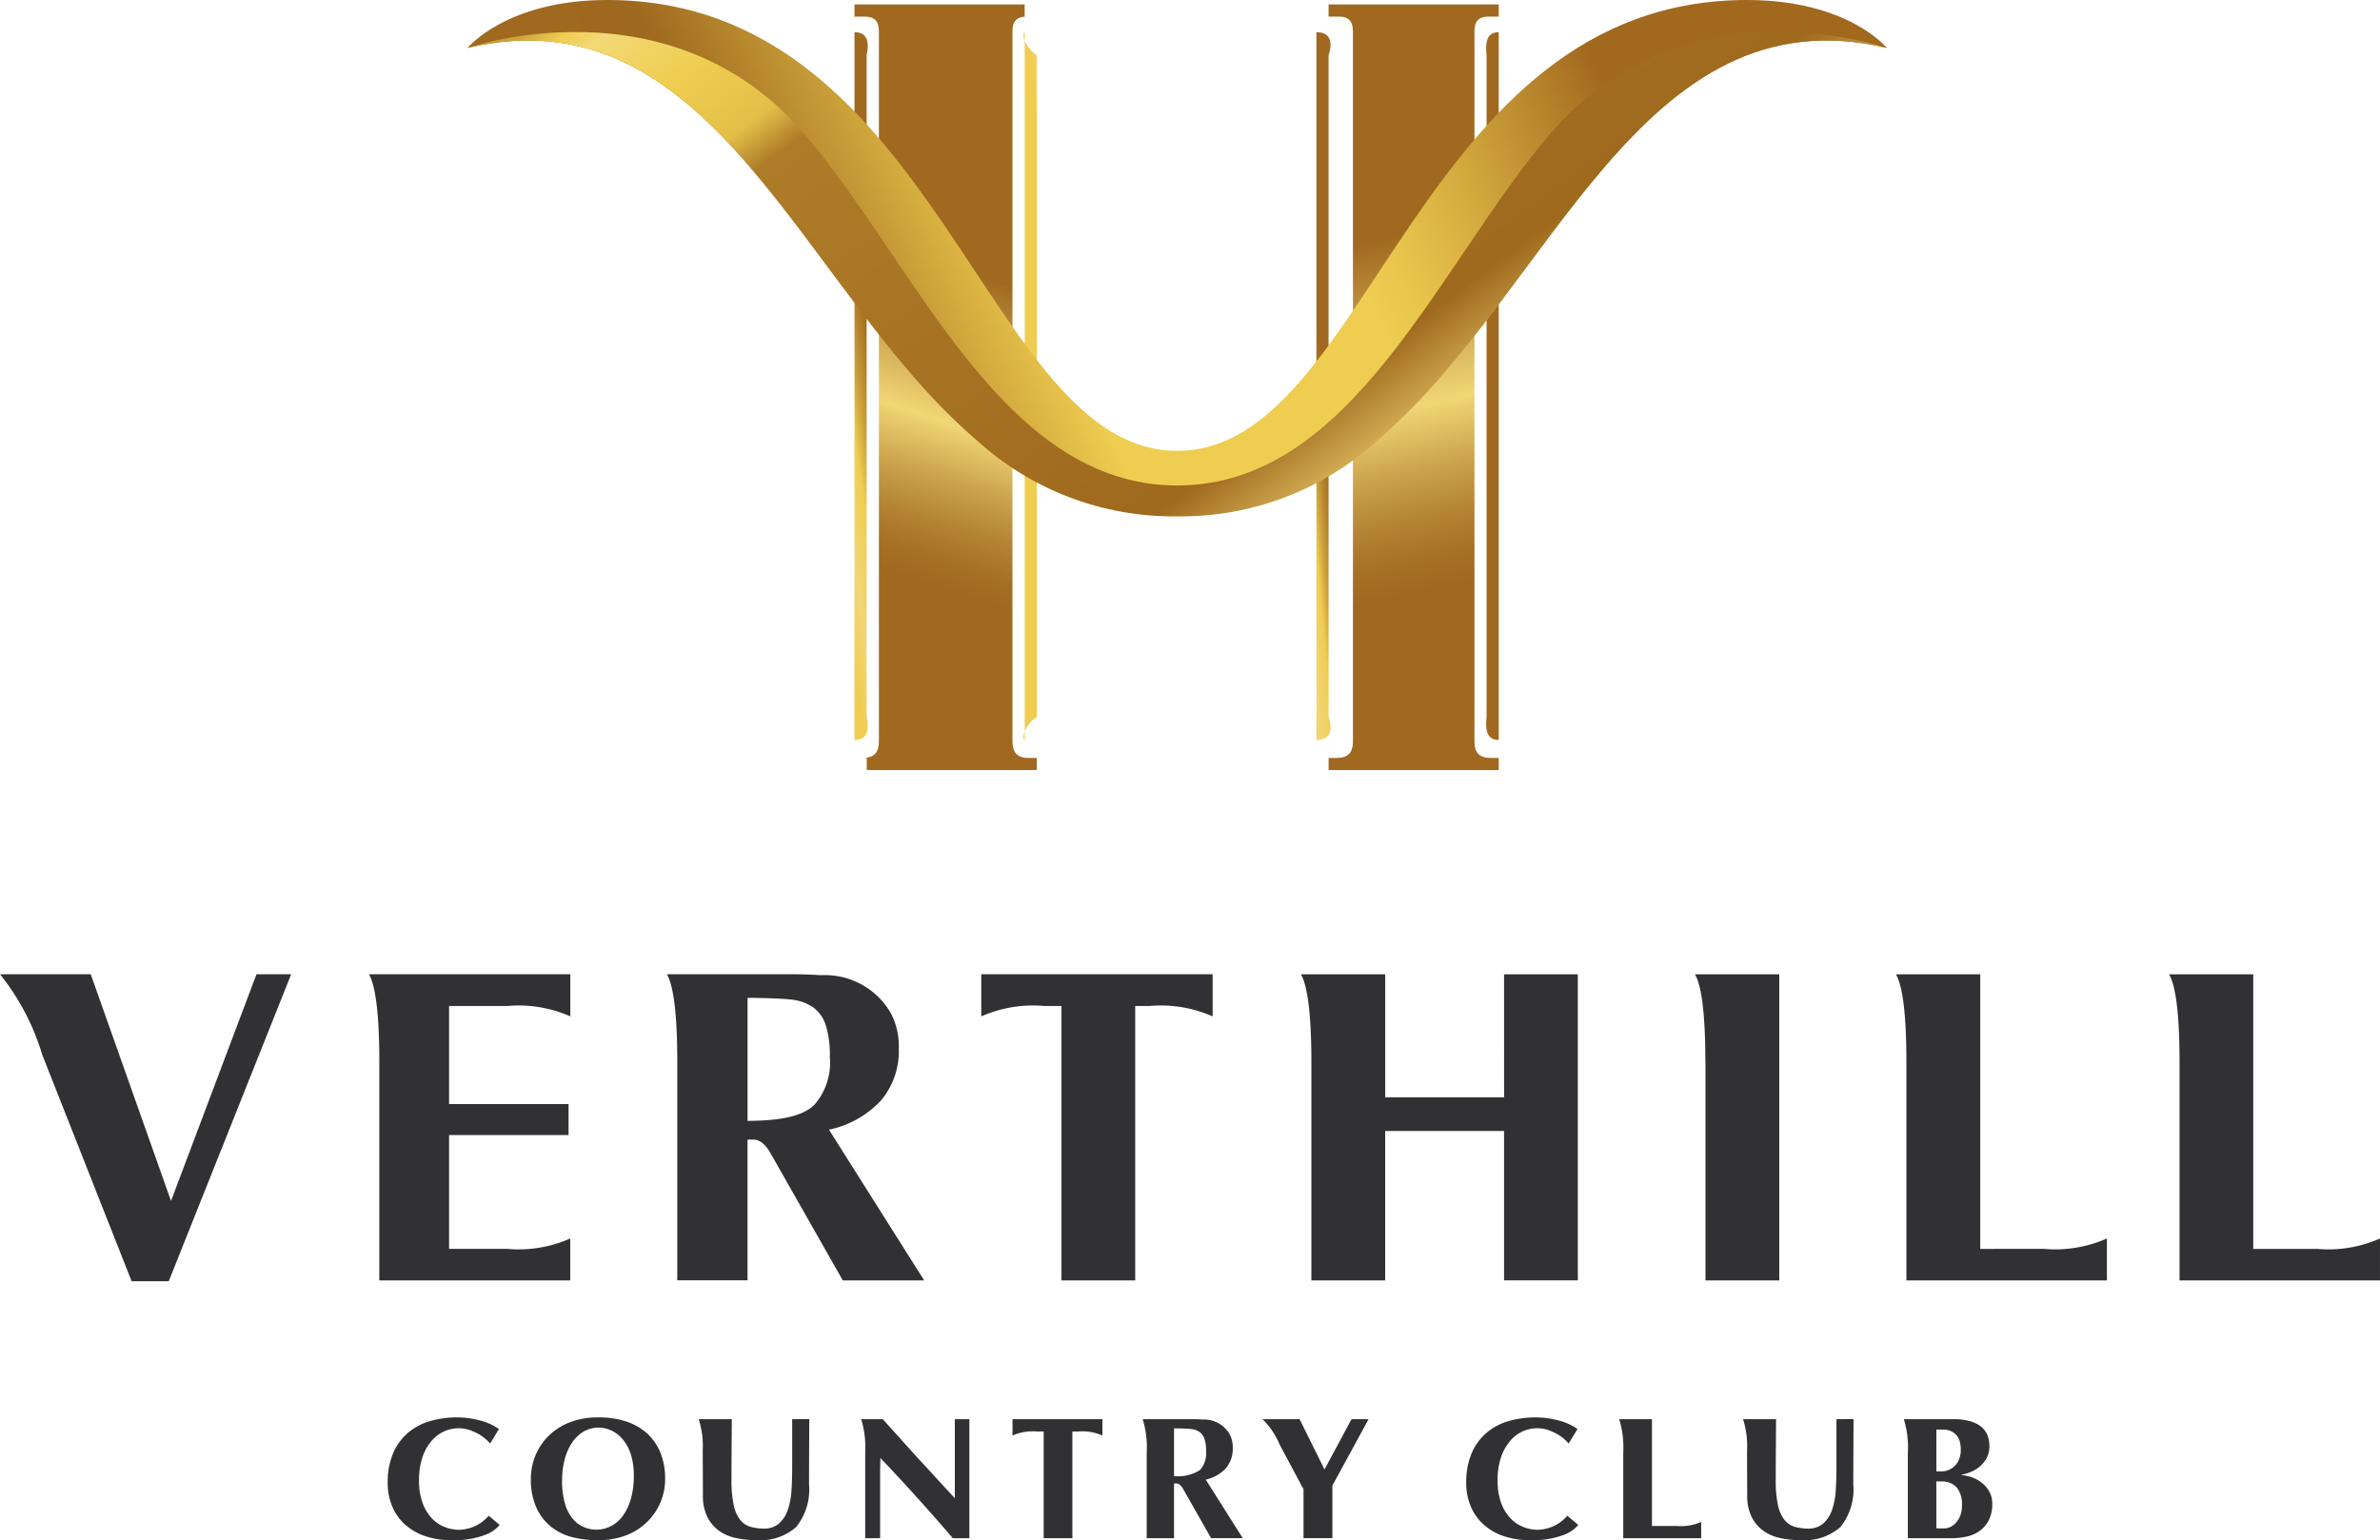 <svg xmlns="http://www.w3.org/2000/svg" xmlns:xlink="http://www.w3.org/1999/xlink" width="118.586" height="76.758" viewBox="0 0 118.586 76.758">
    <defs>
        <clipPath id="wxcl87pcrc">
            <path data-name="사각형 3098" style="fill:none" d="M0 0h118.586v76.758H0z"/>
        </clipPath>
        <clipPath id="ai4i7kezvd">
            <path data-name="패스 10849" d="M70.839.367v.606h.515c.648 0 .7.436.7.764v35.318c0 .362-.055.862-.79.862h-.422v.606h8.479v-.606H78.9c-.738 0-.791-.5-.791-.862V1.737c0-.328.048-.764.694-.764h.517V.367z" transform="translate(-70.839 -.367)" style="fill:none"/>
        </clipPath>
        <clipPath id="7e90p9ag1e">
            <path data-name="패스 10850" d="M69.839 37.921c.8 0 .783-.643.606-1.16V3.805c.177-.519.192-1.16-.606-1.16z" transform="translate(-69.839 -2.645)" style="fill:none"/>
        </clipPath>
        <clipPath id="iy4vho85pf">
            <path data-name="패스 10851" d="M83.826 3.805v32.956c-.05.517-.065 1.16.605 1.16V2.645c-.67 0-.655.641-.605 1.16" transform="translate(-83.805 -2.645)" style="fill:none"/>
        </clipPath>
        <clipPath id="igr4btflnh">
            <path data-name="패스 10852" d="M31.839.367v.606h.516c.648 0 .7.436.7.764v35.318c0 .362-.053.862-.789.862h.184v.606h8.48v-.606h-.43c-.736 0-.79-.5-.79-.862V1.737c0-.328.05-.764.695-.764h-.088V.367z" transform="translate(-31.839 -.367)" style="fill:none"/>
        </clipPath>
        <clipPath id="l95r3ibbkj">
            <path data-name="패스 10853" d="M31.839 37.921c.73 0 .715-.643.606-1.16V3.805c.11-.519.124-1.16-.606-1.16z" transform="translate(-31.839 -2.645)" style="fill:none"/>
        </clipPath>
        <clipPath id="tltycl51bl">
            <path data-name="패스 10854" d="M45.8 37.921v-.436c-.1.251-.071.436 0 .436m0-.436a1.675 1.675 0 0 1 .606-.724V3.805a1.691 1.691 0 0 1-.606-.725zm0-34.4v-.44c-.071 0-.1.184 0 .435" transform="translate(-45.733 -2.645)" style="fill:none"/>
        </clipPath>
        <clipPath id="v6pd7vv4en">
            <path data-name="패스 10855" d="M74.453 36.177v-.016z" transform="translate(-74.451 -36.161)" style="fill:none"/>
        </clipPath>
        <clipPath id="jal95xdnep">
            <path data-name="패스 10856" d="M63.764 0c-16.538 0-18.8 22.468-28.4 22.468S23.5 0 6.962 0C1.939 0 0 2.391 0 2.391c12.259-2.91 16.665 12.037 25.287 19.466a15.049 15.049 0 0 0 20.152 0C54.061 14.428 58.467-.519 70.726 2.391c0 0-1.94-2.391-6.962-2.391z" style="fill:none"/>
        </clipPath>
        <clipPath id="7hg85khefr">
            <path data-name="패스 10857" d="M53.911 7.748c-5.544 6.505-9.794 17.486-18.549 17.486s-13-10.981-18.548-17.486C10.119-.112 0 3.43 0 3.43 12.26.52 16.665 15.467 25.287 22.9a14.528 14.528 0 0 0 10.076 3.871A14.53 14.53 0 0 0 45.439 22.9C54.061 15.467 58.467.52 70.726 3.43a17.917 17.917 0 0 0-5.378-.8 14.538 14.538 0 0 0-11.437 5.118" transform="translate(0 -2.634)" style="fill:none"/>
        </clipPath>
        <linearGradient id="ugodmueusb" x1="1.258" y1=".731" x2="1.235" y2=".263" gradientUnits="objectBoundingBox">
            <stop offset="0" stop-color="#a0691f"/>
            <stop offset=".081" stop-color="#a56f24"/>
            <stop offset=".198" stop-color="#b38333"/>
            <stop offset=".336" stop-color="#caa24c"/>
            <stop offset=".491" stop-color="#ebce6f"/>
            <stop offset=".516" stop-color="#f1d676"/>
            <stop offset="1" stop-color="#a0691f"/>
        </linearGradient>
        <linearGradient id="wzrxr0vmfa" x1="-1.479" y1=".018" x2="-1.725" y2="1" gradientUnits="objectBoundingBox">
            <stop offset="0" stop-color="#a0691f"/>
            <stop offset=".055" stop-color="#a57022"/>
            <stop offset=".136" stop-color="#b5832c"/>
            <stop offset=".232" stop-color="#cea33c"/>
            <stop offset=".333" stop-color="#f0cd51"/>
            <stop offset=".516" stop-color="#f1d676"/>
            <stop offset=".661" stop-color="#f0cd51"/>
            <stop offset="1" stop-color="#f0cd51"/>
        </linearGradient>
        <linearGradient id="7t4znhwjlg" x1="6.459" y1="0" x2="7.043" y2="1.013" xlink:href="#wzrxr0vmfa"/>
        <linearGradient id="4o66qlgi8i" x1="-.284" y1=".703" x2="-.252" y2=".284" xlink:href="#ugodmueusb"/>
        <linearGradient id="p798ytjf6k" x1="-1.655" y1=".015" x2="-1.789" y2=".982" xlink:href="#wzrxr0vmfa"/>
        <linearGradient id="nt5boa0r1m" x1="2.948" y1=".015" x2="2.67" y2=".974" xlink:href="#wzrxr0vmfa"/>
        <linearGradient id="3uylt74vko" x1="2788.701" y1="2086.597" x2="2751.252" y2="2086.597" gradientUnits="objectBoundingBox">
            <stop offset="0" stop-color="#a0691f"/>
            <stop offset=".115" stop-color="#a0691f"/>
            <stop offset=".237" stop-color="#c29334"/>
            <stop offset=".384" stop-color="#f0cd51"/>
            <stop offset=".685" stop-color="#f0cb50"/>
            <stop offset=".739" stop-color="#e8c14b"/>
            <stop offset=".828" stop-color="#d4a93f"/>
            <stop offset=".941" stop-color="#b3812b"/>
            <stop offset="1" stop-color="#a0691f"/>
        </linearGradient>
        <linearGradient id="s632zkmmcq" x1=".192" y1="1.086" x2=".834" y2="1.054" gradientUnits="objectBoundingBox">
            <stop offset="0" stop-color="#a0691f"/>
            <stop offset=".115" stop-color="#9e681e"/>
            <stop offset=".261" stop-color="#c89d38"/>
            <stop offset=".384" stop-color="#efcd50"/>
            <stop offset=".685" stop-color="#efcd50"/>
            <stop offset=".738" stop-color="#e7c34b"/>
            <stop offset=".827" stop-color="#d3a93e"/>
            <stop offset=".94" stop-color="#b4802a"/>
            <stop offset="1" stop-color="#a1681e"/>
        </linearGradient>
        <linearGradient id="40z2otiurs" x1="-.087" y1="-.161" x2=".889" y2=".851" gradientUnits="objectBoundingBox">
            <stop offset="0" stop-color="#9e681e"/>
            <stop offset=".031" stop-color="#9e681e"/>
            <stop offset=".074" stop-color="#a36f21"/>
            <stop offset=".127" stop-color="#b3832b"/>
            <stop offset=".215" stop-color="#cda33b"/>
            <stop offset=".234" stop-color="#efcd50"/>
            <stop offset=".251" stop-color="#f3d876"/>
            <stop offset=".31" stop-color="#efcd50"/>
            <stop offset=".367" stop-color="#e3bf49"/>
            <stop offset=".398" stop-color="#ae7c28"/>
            <stop offset=".778" stop-color="#9f691e"/>
            <stop offset=".87" stop-color="#f3d876"/>
            <stop offset="1" stop-color="#9e681e"/>
        </linearGradient>
    </defs>
    <g data-name="그룹 3643">
        <g data-name="그룹 3642" style="clip-path:url(#wxcl87pcrc)">
            <path data-name="패스 10877" d="m8.521 92.087-4-11.3H0a11.823 11.823 0 0 1 2.1 4l4.458 11.3h1.85l6.1-15.3H12.78z" transform="translate(0 -32.234)" style="fill:#313133"/>
            <path data-name="패스 10878" d="M81.35 82.887a6.392 6.392 0 0 1 3.133-.518h.861v13.676h3.676V82.369h.727a6.382 6.382 0 0 1 3.131.518v-2.1H81.35z" transform="translate(-32.457 -32.234)" style="fill:#313133"/>
            <path data-name="패스 10879" d="M117.972 86.919h-5.923v-6.127h-4.2c.469.789.522 3.135.522 4.353v10.9h3.676V88.6h5.923v7.444h3.676V80.792h-3.676z" transform="translate(-43.029 -32.234)" style="fill:#313133"/>
            <path data-name="패스 10880" d="M161.377 94.476V80.792h-4.2c.472.79.521 3.136.521 4.353v10.9h9.991v-2.089a6.375 6.375 0 0 1-3.133.519z" transform="translate(-62.71 -32.234)" style="fill:#313133"/>
            <path data-name="패스 10881" d="M31.1 85.145v10.9h9.515v-2.089a6.361 6.361 0 0 1-3.131.519h-2.908V88.8h5.954v-1.543h-5.954v-4.888h2.911a6.375 6.375 0 0 1 3.131.518v-2.1H30.582c.468.79.52 3.136.52 4.353" transform="translate(-12.201 -32.234)" style="fill:#313133"/>
            <path data-name="패스 10882" d="M141.043 85.145v10.9h3.677V80.792h-4.2c.471.79.518 3.136.518 4.353" transform="translate(-56.066 -32.234)" style="fill:#313133"/>
            <path data-name="패스 10883" d="M187.2 94.476h-3.185V80.792h-4.193c.471.79.521 3.136.521 4.353v10.9h9.987v-2.089a6.351 6.351 0 0 1-3.129.519" transform="translate(-71.745 -32.234)" style="fill:#313133"/>
            <path data-name="패스 10884" d="M63.362 88.534a4.938 4.938 0 0 0 2.58-1.442 3.833 3.833 0 0 0 .9-2.635 3.527 3.527 0 0 0-.394-1.722 3.782 3.782 0 0 0-3.484-1.9 21.895 21.895 0 0 0-1.457-.047h-6.22c.47.79.517 3.136.517 4.353v10.9h3.5v-7.013h.3c.463 0 .765.536.862.706l3.586 6.312h4.055zm-4.056-.434v-6.136c.611 0 1.768.031 2.205.09a2.3 2.3 0 0 1 1.077.393 1.757 1.757 0 0 1 .617.887 4.929 4.929 0 0 1 .2 1.57 3.19 3.19 0 0 1-.785 2.408c-.709.666-2.057.77-3.318.785" transform="translate(-22.058 -32.234)" style="fill:#313133"/>
            <path data-name="패스 10885" d="M49.755 118.289a2.967 2.967 0 0 0-1.029-.566 4.363 4.363 0 0 0-1.351-.192 3.871 3.871 0 0 0-1.429.245 3.131 3.131 0 0 0-1.039.661 2.958 2.958 0 0 0-.662.976 3.035 3.035 0 0 0-.236 1.191 3.38 3.38 0 0 0 .258 1.384 2.6 2.6 0 0 0 .7.952 2.782 2.782 0 0 0 1.033.54 4.96 4.96 0 0 0 1.348.169 3.821 3.821 0 0 0 1.394-.236 3.062 3.062 0 0 0 1.034-.647 3 3 0 0 0 .676-.972 2.941 2.941 0 0 0 .246-1.2 3.39 3.39 0 0 0-.253-1.351 2.688 2.688 0 0 0-.691-.956m-3.113-.053a1.5 1.5 0 0 1 1.39-.044 1.652 1.652 0 0 1 .59.477 2.261 2.261 0 0 1 .381.747 3.4 3.4 0 0 1 .136 1 4.174 4.174 0 0 1-.157 1.215 2.673 2.673 0 0 1-.42.85 1.684 1.684 0 0 1-.612.495 1.575 1.575 0 0 1-1.272.034 1.437 1.437 0 0 1-.572-.415 2.058 2.058 0 0 1-.394-.758 3.962 3.962 0 0 1-.147-1.156 4.176 4.176 0 0 1 .124-1.031 2.709 2.709 0 0 1 .365-.844 1.843 1.843 0 0 1 .586-.57" transform="translate(-17.558 -46.892)" style="fill:#313133"/>
            <path data-name="패스 10886" d="M34.333 118.694a1.841 1.841 0 0 1 .63-.472 1.809 1.809 0 0 1 .743-.15 1.767 1.767 0 0 1 .72.169 2.193 2.193 0 0 1 .82.592l.438-.722a2.847 2.847 0 0 0-1.039-.451 4.358 4.358 0 0 0-1.026-.129 4.805 4.805 0 0 0-1.367.184 2.989 2.989 0 0 0-1.087.572 2.783 2.783 0 0 0-.745 1.01 3.706 3.706 0 0 0-.278 1.513 2.929 2.929 0 0 0 .214 1.129 2.553 2.553 0 0 0 .621.906 2.862 2.862 0 0 0 1 .592 4.1 4.1 0 0 0 1.406.213 4.324 4.324 0 0 0 1.664-.282 1.726 1.726 0 0 0 .675-.478l-.547-.459a2 2 0 0 1-1.454.7A1.934 1.934 0 0 1 35 123a1.775 1.775 0 0 1-.651-.432 2.239 2.239 0 0 1-.466-.764 3.122 3.122 0 0 1-.18-1.125 3.531 3.531 0 0 1 .175-1.179 2.437 2.437 0 0 1 .457-.808" transform="translate(-12.824 -46.892)" style="fill:#313133"/>
            <path data-name="패스 10887" d="M76.06 117.678v3.94c-.581-.626-1.156-1.256-1.718-1.87-.608-.67 1.544 1.723-1.872-2.069h-1.075a4.886 4.886 0 0 1 .2 1.694v4.238h.743v-3.154c0-.306.01-.731.013-.846a103.125 103.125 0 0 1 3.61 4h.824v-5.932z" transform="translate(-28.485 -46.951)" style="fill:#313133"/>
            <path data-name="패스 10888" d="M62.581 117.678v2.386c0 .4-.01.784-.034 1.151a3.651 3.651 0 0 1-.184.982 1.606 1.606 0 0 1-.441.683 1.134 1.134 0 0 1-.729.253 2.577 2.577 0 0 1-.662-.084 1.029 1.029 0 0 1-.533-.344 1.777 1.777 0 0 1-.33-.74 5.851 5.851 0 0 1-.111-1.26c0-.891.015-3.027.015-3.027h-1.648a4.348 4.348 0 0 1 .2 1.552l.01 2.247a2.377 2.377 0 0 0 .2 1.031 1.889 1.889 0 0 0 .553.694 2.193 2.193 0 0 0 .829.386 4.629 4.629 0 0 0 1.1.118 2.687 2.687 0 0 0 1.961-.65 2.977 2.977 0 0 0 .643-2.138c0-.405.013-3.242.013-3.242z" transform="translate(-23.11 -46.951)" style="fill:#313133"/>
            <path data-name="패스 10889" d="M109.95 117.678h-.85l-1.347 2.506-1.242-2.506h-1.847a3.81 3.81 0 0 1 .855 1.27l1.188 2.221v2.44h1.439v-2.623z" transform="translate(-41.758 -46.951)" style="fill:#313133"/>
            <path data-name="패스 10890" d="M83.94 118.492a2.5 2.5 0 0 1 1.219-.2h.334v5.318h1.43v-5.318h.277a2.493 2.493 0 0 1 1.218.2v-.814H83.94z" transform="translate(-33.49 -46.951)" style="fill:#313133"/>
            <path data-name="패스 10891" d="M97.873 120.688a1.929 1.929 0 0 0 1-.561 1.5 1.5 0 0 0 .347-1.027 1.365 1.365 0 0 0-.153-.667 1.471 1.471 0 0 0-1.355-.738 8.85 8.85 0 0 0-.566-.018h-2.414a4.829 4.829 0 0 1 .2 1.694v4.238h1.36v-2.729h.118c.18 0 .3.209.335.273l1.395 2.455h1.577zm-1.58-.172v-2.381c.24 0 .689.01.859.034a.877.877 0 0 1 .418.151.686.686 0 0 1 .242.345 1.974 1.974 0 0 1 .078.611 1.243 1.243 0 0 1-.305.937 2.016 2.016 0 0 1-1.292.3" transform="translate(-37.796 -46.95)" style="fill:#313133"/>
            <path data-name="패스 10892" d="M123.749 118.694a1.838 1.838 0 0 1 .627-.472 1.817 1.817 0 0 1 .744-.15 1.758 1.758 0 0 1 .719.169 2.193 2.193 0 0 1 .82.592l.438-.722a2.846 2.846 0 0 0-1.038-.451 4.357 4.357 0 0 0-1.025-.129 4.818 4.818 0 0 0-1.369.184 2.976 2.976 0 0 0-1.085.572 2.766 2.766 0 0 0-.747 1.01 3.706 3.706 0 0 0-.278 1.513 2.951 2.951 0 0 0 .214 1.129 2.534 2.534 0 0 0 .623.906 2.837 2.837 0 0 0 1 .592 4.1 4.1 0 0 0 1.406.213 4.319 4.319 0 0 0 1.664-.282 1.731 1.731 0 0 0 .675-.478l-.546-.459a2 2 0 0 1-1.454.7 1.941 1.941 0 0 1-.721-.132 1.765 1.765 0 0 1-.65-.432 2.252 2.252 0 0 1-.469-.764 3.177 3.177 0 0 1-.178-1.125 3.532 3.532 0 0 1 .175-1.179 2.46 2.46 0 0 1 .459-.808" transform="translate(-48.498 -46.892)" style="fill:#313133"/>
            <path data-name="패스 10893" d="M162.071 121.253a1.5 1.5 0 0 0-.406-.444 1.8 1.8 0 0 0-.507-.255 1.976 1.976 0 0 0-.46-.089v-.014a2.561 2.561 0 0 0 .44-.13 1.694 1.694 0 0 0 .454-.264 1.448 1.448 0 0 0 .356-.423 1.209 1.209 0 0 0 .145-.61 1.385 1.385 0 0 0-.123-.608 1.07 1.07 0 0 0-.355-.415 1.682 1.682 0 0 0-.551-.239 3.211 3.211 0 0 0-.777-.084h-2.455a4.828 4.828 0 0 1 .2 1.694v4.238h2.132a3.486 3.486 0 0 0 .819-.086 1.678 1.678 0 0 0 .641-.288 1.5 1.5 0 0 0 .445-.534 1.722 1.722 0 0 0 .168-.792 1.229 1.229 0 0 0-.168-.659m-2.617-3.053h.377a.931.931 0 0 1 .353.076.839.839 0 0 1 .281.215.759.759 0 0 1 .16.316 1.62 1.62 0 0 1 .047.391 1.242 1.242 0 0 1-.086.48.975.975 0 0 1-.223.337.888.888 0 0 1-.281.189.866.866 0 0 1-.347.078h-.281zm1.2 4.261a1.155 1.155 0 0 1-.206.364.84.84 0 0 1-.282.219.734.734 0 0 1-.333.079h-.38v-2.34h.3a.975.975 0 0 1 .707.291 1.3 1.3 0 0 1 .269.9 1.481 1.481 0 0 1-.076.5" transform="translate(-62.971 -46.951)" style="fill:#313133"/>
            <path data-name="패스 10894" d="M149.154 117.678v2.386c0 .4-.011.784-.034 1.151a3.722 3.722 0 0 1-.185.982 1.585 1.585 0 0 1-.442.683 1.132 1.132 0 0 1-.729.253 2.577 2.577 0 0 1-.661-.084 1.042 1.042 0 0 1-.534-.344 1.792 1.792 0 0 1-.329-.74 5.771 5.771 0 0 1-.111-1.26c0-.891.017-3.027.017-3.027H144.5a4.332 4.332 0 0 1 .2 1.552c0 .951.008 2.028.008 2.247a2.385 2.385 0 0 0 .2 1.031 1.894 1.894 0 0 0 .552.694 2.2 2.2 0 0 0 .828.386 4.648 4.648 0 0 0 1.1.118 2.689 2.689 0 0 0 1.961-.65 2.978 2.978 0 0 0 .643-2.138c0-.405.013-3.242.013-3.242z" transform="translate(-57.651 -46.951)" style="fill:#313133"/>
            <path data-name="패스 10895" d="M137.106 123h-1.238v-5.321h-1.631a4.855 4.855 0 0 1 .2 1.694v4.238h3.883v-.811a2.485 2.485 0 0 1-1.218.2" transform="translate(-53.557 -46.951)" style="fill:#313133"/>
        </g>
    </g>
    <g data-name="그룹 3663">
        <g data-name="그룹 3621">
            <g data-name="그룹 3620" style="clip-path:url(#ai4i7kezvd)" transform="translate(66.197 .222)">
                <path data-name="사각형 3088" style="fill:url(#ugodmueusb)" d="M0 0h8.479v38.156H0z"/>
            </g>
        </g>
        <g data-name="그룹 3623">
            <g data-name="그룹 3622" style="clip-path:url(#7e90p9ag1e)" transform="translate(65.591 1.603)">
                <path data-name="사각형 3089" style="fill:url(#wzrxr0vmfa)" d="M0 0h.798v35.276H0z"/>
            </g>
        </g>
        <g data-name="그룹 3625">
            <g data-name="그룹 3624" style="clip-path:url(#iy4vho85pf)" transform="translate(74.049 1.603)">
                <path data-name="사각형 3090" transform="translate(-.044)" style="fill:url(#7t4znhwjlg)" d="M0 0h.67v35.276H0z"/>
            </g>
        </g>
        <g data-name="그룹 3627">
            <g data-name="그룹 3626" style="clip-path:url(#igr4btflnh)" transform="translate(42.576 .222)">
                <path data-name="사각형 3091" style="fill:url(#4o66qlgi8i)" d="M0 0h9.085v38.156H0z"/>
            </g>
        </g>
        <g data-name="그룹 3629">
            <g data-name="그룹 3628" style="clip-path:url(#l95r3ibbkj)" transform="translate(42.576 1.603)">
                <path data-name="사각형 3092" style="fill:url(#p798ytjf6k)" d="M0 0h.73v35.276H0z"/>
            </g>
        </g>
        <g data-name="그룹 3631">
            <g data-name="그룹 3630" style="clip-path:url(#tltycl51bl)" transform="translate(50.991 1.603)">
                <path data-name="사각형 3093" transform="translate(-.036)" style="fill:url(#nt5boa0r1m)" d="M0 0h.706v35.276H0z"/>
            </g>
        </g>
        <g data-name="그룹 3633">
            <g data-name="그룹 3632" style="clip-path:url(#v6pd7vv4en)" transform="translate(68.385 21.901)">
                <path data-name="사각형 3094" transform="scale(-1) rotate(76 -1.385 -2.877)" style="fill:url(#3uylt74vko)" d="M0 0h21.82v26.657H0z"/>
            </g>
        </g>
        <g data-name="그룹 3635">
            <g data-name="그룹 3634" style="clip-path:url(#jal95xdnep)" transform="translate(23.293)">
                <path data-name="사각형 3095" transform="rotate(-20.45 3.114 25.132)" style="fill:url(#s632zkmmcq)" d="M0 0h75.439v49.254H0z"/>
            </g>
        </g>
        <g data-name="그룹 3637">
            <g data-name="그룹 3636" style="clip-path:url(#7hg85khefr)" transform="translate(23.293 1.595)">
                <path data-name="사각형 3096" transform="rotate(-10.02 -13.34 25.25)" style="fill:url(#40z2otiurs)" d="M0 0h74.319v38.752H0z"/>
            </g>
        </g>
    </g>
</svg>
